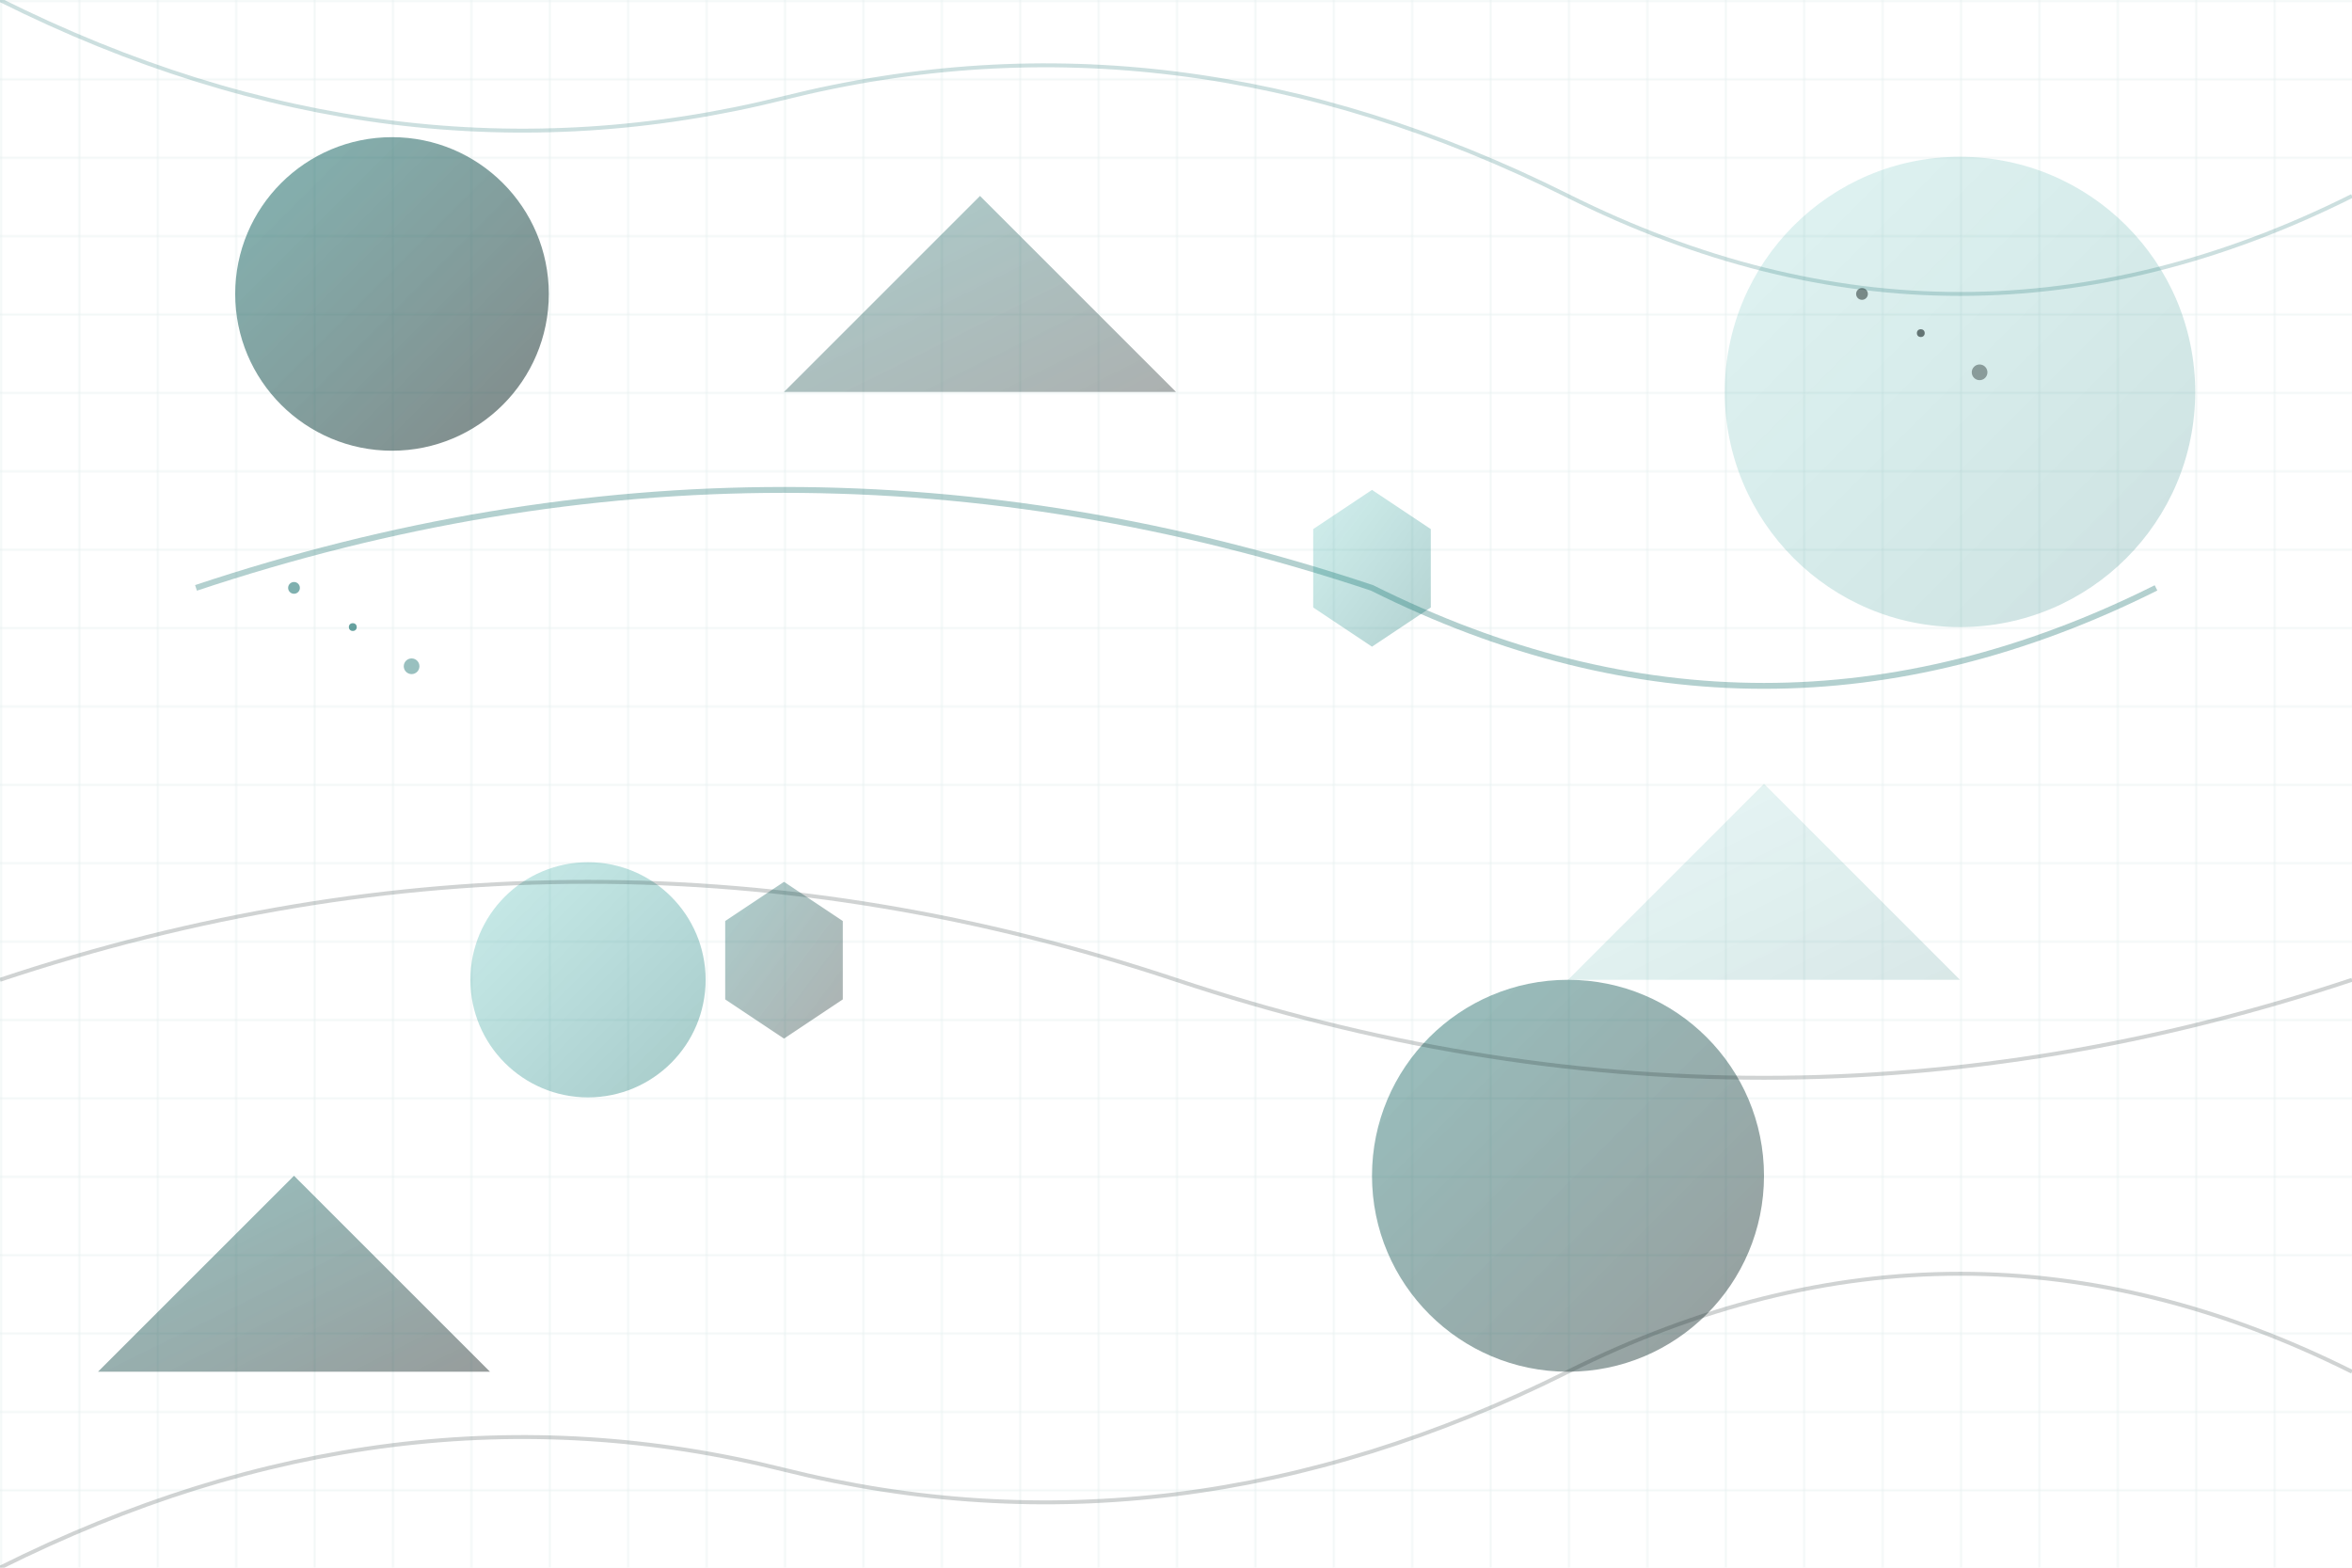 <svg width="1200" height="800" viewBox="0 0 1200 800" fill="none" xmlns="http://www.w3.org/2000/svg">
    <defs>
        <linearGradient id="gradient1" x1="0%" y1="0%" x2="100%" y2="100%">
            <stop offset="0%" style="stop-color:#006360;stop-opacity:0.8" />
            <stop offset="100%" style="stop-color:#172423;stop-opacity:0.9" />
        </linearGradient>
        <linearGradient id="gradient2" x1="0%" y1="0%" x2="100%" y2="100%">
            <stop offset="0%" style="stop-color:#00a097;stop-opacity:0.3" />
            <stop offset="100%" style="stop-color:#006360;stop-opacity:0.5" />
        </linearGradient>
    </defs>
    
    <!-- Background shapes -->
    <circle cx="200" cy="150" r="80" fill="url(#gradient1)" opacity="0.6"/>
    <circle cx="1000" cy="200" r="120" fill="url(#gradient2)" opacity="0.4"/>
    <circle cx="800" cy="600" r="100" fill="url(#gradient1)" opacity="0.5"/>
    <circle cx="300" cy="500" r="60" fill="url(#gradient2)" opacity="0.7"/>
    
    <!-- Abstract geometric shapes -->
    <path d="M100 300 Q400 200 700 300 Q900 400 1100 300" stroke="#006360" stroke-width="3" fill="none" opacity="0.3"/>
    <path d="M0 500 Q300 400 600 500 Q900 600 1200 500" stroke="#172423" stroke-width="2" fill="none" opacity="0.2"/>
    
    <!-- Triangular elements -->
    <polygon points="500,100 600,200 400,200" fill="url(#gradient1)" opacity="0.4"/>
    <polygon points="900,400 1000,500 800,500" fill="url(#gradient2)" opacity="0.3"/>
    <polygon points="150,600 250,700 50,700" fill="url(#gradient1)" opacity="0.5"/>
    
    <!-- Hexagonal patterns -->
    <polygon points="700,250 730,270 730,310 700,330 670,310 670,270" fill="url(#gradient2)" opacity="0.6"/>
    <polygon points="400,450 430,470 430,510 400,530 370,510 370,470" fill="url(#gradient1)" opacity="0.4"/>
    
    <!-- Flowing lines -->
    <path d="M0 0 Q200 100 400 50 Q600 0 800 100 Q1000 200 1200 100" stroke="#006360" stroke-width="2" fill="none" opacity="0.2"/>
    <path d="M0 800 Q200 700 400 750 Q600 800 800 700 Q1000 600 1200 700" stroke="#172423" stroke-width="2" fill="none" opacity="0.2"/>
    
    <!-- Dots pattern -->
    <circle cx="150" cy="300" r="3" fill="#006360" opacity="0.5"/>
    <circle cx="180" cy="320" r="2" fill="#006360" opacity="0.6"/>
    <circle cx="210" cy="340" r="4" fill="#006360" opacity="0.4"/>
    <circle cx="950" cy="150" r="3" fill="#172423" opacity="0.5"/>
    <circle cx="980" cy="170" r="2" fill="#172423" opacity="0.6"/>
    <circle cx="1010" cy="190" r="4" fill="#172423" opacity="0.4"/>
    
    <!-- Grid pattern -->
    <g opacity="0.1">
        <defs>
            <pattern id="grid" width="40" height="40" patternUnits="userSpaceOnUse">
                <path d="M 40 0 L 0 0 0 40" fill="none" stroke="#006360" stroke-width="1"/>
            </pattern>
        </defs>
        <rect width="100%" height="100%" fill="url(#grid)" />
    </g>
</svg>
